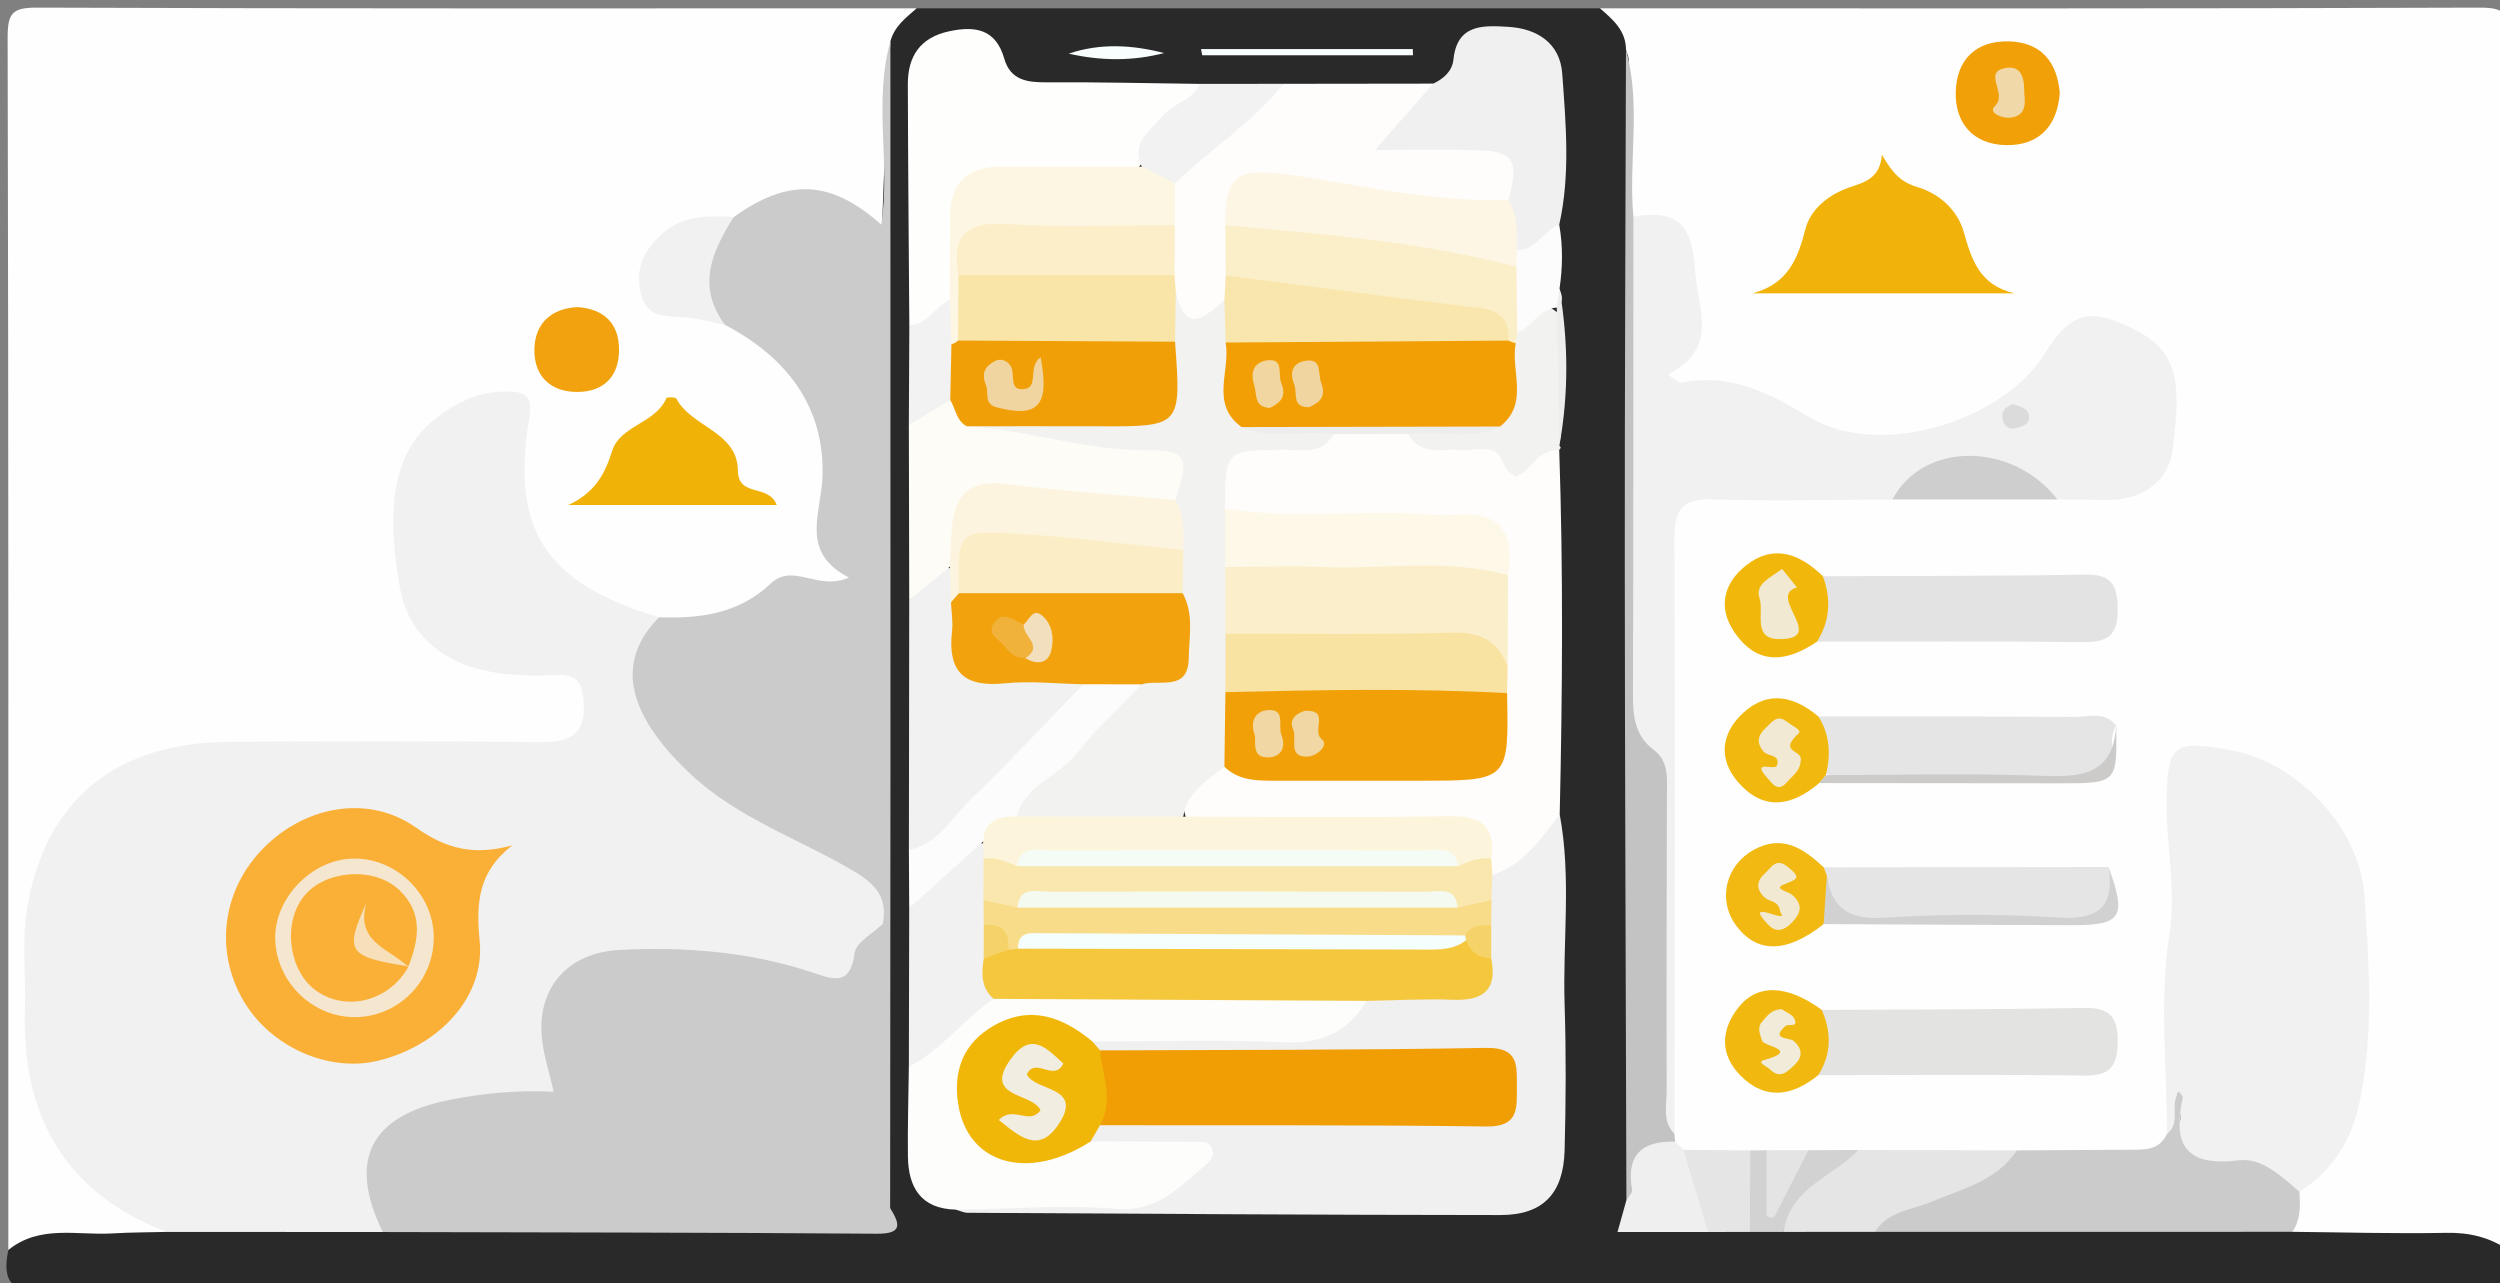 <?xml version="1.0" encoding="utf-8"?>
<!-- Generator: Adobe Illustrator 16.0.2, SVG Export Plug-In . SVG Version: 6.00 Build 0)  -->
<!DOCTYPE svg PUBLIC "-//W3C//DTD SVG 1.1//EN" "http://www.w3.org/Graphics/SVG/1.1/DTD/svg11.dtd">
<svg version="1.1" id="Layer_1" xmlns="http://www.w3.org/2000/svg" xmlns:xlink="http://www.w3.org/1999/xlink" x="0px" y="0px"
	 width="300px" height="154px" viewBox="0 0 300 154" enable-background="new 0 0 300 154" xml:space="preserve">
<rect x="0" y="0" width="300" height="154" fill="#808080" stroke="none"/>
<g>
	<g>
		<path fill-rule="evenodd" clip-rule="evenodd" fill="#FEFEFE" d="M192,1c35.167,0,70.333,0.047,105.5-0.084
			c2.984-0.012,3.591,0.602,3.583,3.584C300.966,53,301,101.5,301,150c-8.481-0.982-17.087,0.349-25.53-1.374
			c-1.836-1.85-0.691-3.784-0.17-5.703c10.696-11.124,7.82-24.728,6.198-37.722c-0.874-7.003-6.328-11.506-13.233-13.531
			c-5.247-1.539-6.731-0.377-6.864,4.965c-0.017,0.664-0.075,1.342,0.04,1.991c2.078,11.805-1.229,23.58-0.188,35.381
			c0.087,0.988-0.22,1.975-0.679,2.891c-1.443,2.294-3.775,2.526-6.131,2.578c-4.15,0.092-8.301,0.117-12.452,0.028
			c-6.144-0.038-12.287,0.122-18.428,0.024c-2.049-0.255-4.109-0.05-6.163-0.078c-1.693-0.158-3.395,0.034-5.09-0.083
			c-0.844,0.006-1.688,0.002-2.534,0c-2.584-0.038-5.202,0.27-7.702-0.723c-0.852-0.457-1.475-1.125-1.891-1.997
			c-0.256-0.601-0.407-1.222-0.474-1.868c-0.134-22.765-0.279-45.528-0.285-68.291c-0.001-6.965,1.14-8.022,8.207-8.071
			c6.312-0.043,12.626-0.209,18.933,0.103c6.401-0.022,12.807-0.211,19.201,0.066c1.653-0.056,3.313,0.089,4.975,0.063
			c5.748-0.088,8.226-1.957,8.834-6.65c0.905-6.979-1.075-10.433-6.641-12.116c-2.668-0.807-4.3-0.095-5.842,2.207
			c-5.461,8.153-13.26,11.633-23.007,11.256c-3.847-0.149-7.098-1.73-10.239-3.56c-2.956-1.721-5.885-2.677-9.394-2.594
			c-4.825,0.113-5.383-1.119-2.934-5.071c1.403-2.265,1.016-11.847-0.578-13.726c-1.466-1.729-4.339-0.681-5.621-2.814
			c-1.657-6.031,0.051-12.254-1.073-18.305C194.062,4.987,191.801,3.43,192,1z"/>
		<path fill-rule="evenodd" clip-rule="evenodd" fill="#FEFEFE" d="M1,150C1,101.5,1.034,53,0.917,4.5
			C0.91,1.518,1.517,0.904,4.5,0.916C39.667,1.047,74.833,1,110,1c0.361,2.219-1.883,3.326-2.221,5.25
			c-0.924,5.626-0.194,11.287-0.442,16.922c-0.229,5.198-0.839,5.563-5.175,2.884c-4.573-2.826-8.915-1.615-13.218,0.627
			c-2.489,0.875-5.344,0.257-7.668,1.857c-1.871,1.288-3.334,2.904-3.095,5.313c0.259,2.612,2.488,2.744,4.459,3.103
			c1.634,0.297,3.245,0.7,4.858,1.117c9.316,4.572,13.588,12.522,11.912,22.616c-0.424,2.554,0.284,4.447,1.746,6.403
			c2.034,2.722,0.629,4.247-2.177,3.862c-3.592-0.493-6.369,0.792-9.303,2.452c-3.416,1.933-7.241,2.161-11.102,1.776
			c-12.477-3.137-17.167-9.268-16.884-22.047c0.103-4.633-1.313-5.545-5.58-3.48c-3.292,1.593-5.553,4.1-6.683,7.658
			c-4.115,12.965,1.797,21.54,15.523,22.28c3.494,0.188,6.38,0.745,6.247,5.183c-0.122,4.058-2.57,5.45-6.209,5.561
			c-1.497,0.045-2.993,0.05-4.49,0.051c-10.479,0.004-20.958-0.042-31.437,0.021c-5.03,0.03-10.119,0.499-14.453,3.177
			c-5.98,3.694-9.518,9.186-9.992,16.378c-0.483,7.323-0.467,14.62,1.136,21.842c1.343,6.055,5.744,9.479,10.546,12.666
			c1.435,0.952,4.12,1.007,3.509,3.889C13.665,150.379,7.242,149.146,1,150z"/>
		<path fill-rule="evenodd" clip-rule="evenodd" fill="#29292A" d="M106.847,4.979C107.302,3.181,108.703,2.132,110,1
			c27.333,0,54.667,0,82,0c1.542,1.342,3.116,2.663,3.118,4.971c0.147,0.473,0.362,0.92,0.349,1.44
			c-0.377,14.93,1.264,29.804,1.028,44.748c-0.475,30.066,0.579,60.142-0.1,90.197c-0.543,3.112,0.57,4.665,3.936,4.341
			c1.625-0.157,3.278-0.025,4.923-0.09c1.625-0.024,3.244-0.031,4.867,0.011c1.45,0.005,2.897-0.003,4.347-0.016
			c3.677-0.128,7.352-0.22,11.032-0.065c14.143-0.261,28.283-0.141,42.422-0.124c2.451,0.003,5.04-0.39,7.166,1.405
			c6.157,0.06,12.316,0.244,18.469,0.123c2.771-0.055,5.193,0.535,7.444,2.059c0.883,4.202-0.737,5.122-4.984,5.115
			c-96.677-0.149-193.355-0.149-290.032,0C1.737,155.122,0.118,154.202,1,150c3.775-3.063,8.259-1.734,12.481-1.99
			c2.157-0.131,4.323-0.125,6.484-0.181c1.771-1.581,3.978-1.378,6.085-1.389c6.567-0.033,13.136-0.132,19.699,0.078
			c17.823-0.163,35.649,0.014,53.475-0.119c2.291-0.017,5.234,1,6.276-2.467c0.228-35.42-0.675-70.83,0.064-106.224
			C105.792,26.819,106.241,15.883,106.847,4.979z"/>
		<path fill-rule="evenodd" clip-rule="evenodd" fill="#F1F1F1" d="M227.095,59.934c-7.146,0.021-14.299,0.244-21.435-0.017
			c-3.821-0.139-4.756,1.228-4.737,4.869c0.124,23.764,0.036,47.529,0.018,71.295c-3.102-1.215-2.439-4.024-2.472-6.34
			c-0.144-10.318-0.061-20.639-0.057-30.958c0.001-3.021-0.159-5.96-1.765-8.678c-0.846-1.432-1.154-3.068-1.151-4.791
			c0.033-19.141,0.014-38.282,0.02-57.424c0-0.683,0.111-1.317,0.49-1.893c5.083-0.845,7.013,0.669,7.402,6.42
			c0.326,4.823,2.963,9.35-3.3,12.536c0.951,0.579,1.364,1.046,1.666,0.983c5.751-1.2,10.508,1.19,15.187,4.036
			c8.785,5.344,23.572,0.324,28.366-7.466c3.294-5.353,5.724-5.708,11.48-2.597c5,2.701,4.726,7.278,3.941,13.857
			c-0.51,4.28-3.917,6.354-8.364,6.233c-1.832-0.05-3.665-0.046-5.498-0.066C240.29,55.184,233.692,54.616,227.095,59.934z"/>
		<path fill-rule="evenodd" clip-rule="evenodd" fill="#F1F1F1" d="M260.045,136.064c-0.014-7.973-0.961-16.094,0.276-23.867
			c0.871-5.466-0.37-10.458-0.329-15.662c0.057-7.212,0.677-7.771,7.657-6.528c7.685,1.367,15.468,8.96,16.072,17.421
			c0.585,8.2,1.156,16.54-0.563,24.778c-0.969,4.646-3.215,8.272-7.229,10.798c-4.343-0.699-8.262-3.05-12.851-2.987
			c-2.149,0.028-3.151-1.44-1.991-3.806c0.86-1.753,0.453-3.716,0.306-5.191C260.715,132.392,263.13,134.863,260.045,136.064z"/>
		<path fill-rule="evenodd" clip-rule="evenodd" fill="#CBCBCB" d="M260.045,136.064c1.736-1.296,0.249-3.53,1.427-5.063
			c0.192,0.285,0.501,0.54,0.462,0.717c-1.27,5.656,0.355,8.313,6.719,7.519c2.754-0.344,5.138,1.92,7.277,3.768
			c0.119,1.675,0.159,3.336-0.844,4.814c-16.696,0.001-33.392,0.003-50.087,0.005c-0.104-2.682,2.09-3.23,3.882-3.827
			c4.601-1.529,8.869-3.741,13.148-5.951c4.447-0.027,8.895-0.062,13.342-0.079C257.191,137.959,259.074,138.144,260.045,136.064z"
			/>
		<path fill-rule="evenodd" clip-rule="evenodd" fill="#C3C3C3" d="M196.005,25.998c-0.007,19.109,0.013,38.219-0.051,57.328
			c-0.008,2.608,0.221,4.957,2.489,6.658c1.886,1.415,1.586,3.505,1.584,5.486c-0.017,11.798-0.063,23.597-0.025,35.395
			c0.006,1.759-0.563,3.695,0.939,5.215c0.003,0.309,0.034,0.614,0.092,0.917c-2.853,1.591-3.543,4.987-5.864,7.022
			c-0.069-25.415-0.18-50.831-0.195-76.247c-0.012-20.601,0.091-41.201,0.143-61.802C196.963,12.578,195.399,19.336,196.005,25.998z
			"/>
		<path fill-rule="evenodd" clip-rule="evenodd" fill="#F1B309" d="M225.827,18.57c1.278,2.19,2.272,3.294,4.274,3.882
			c2.589,0.761,4.798,2.741,5.537,5.345c0.966,3.409,1.912,6.411,6.095,7.405c-10.478,0-20.956,0-31.434,0
			c4.145-1.105,5.41-3.996,6.332-7.661c0.604-2.403,2.749-4.152,5.192-5.014C223.684,21.871,225.598,21.48,225.827,18.57z"/>
		<path fill-rule="evenodd" clip-rule="evenodd" fill="#E3E3E3" d="M218.747,69.144c10.485-0.046,20.973,0.003,31.456-0.195
			c3.192-0.061,3.883,1.252,3.92,4.138c0.04,3.114-1.154,4.005-4.122,3.969c-10.652-0.129-21.307-0.056-31.96-0.059
			C217.619,74.319,218.266,71.739,218.747,69.144z"/>
		<path fill-rule="evenodd" clip-rule="evenodd" fill="#E3E3E2" d="M218.616,121.191c10.481-0.063,20.964-0.044,31.442-0.238
			c3.038-0.057,4.085,0.971,4.064,4.018c-0.02,2.943-0.851,4.141-3.982,4.098c-10.648-0.147-21.3-0.052-31.95-0.048
			C217.554,126.368,218.174,123.785,218.616,121.191z"/>
		<path fill-rule="evenodd" clip-rule="evenodd" fill="#E5E5E5" d="M218.205,85.976c10.227,0.008,20.454-0.02,30.68,0.06
			c1.709,0.014,3.68-0.749,5.059,1.048c-0.608,0.893-0.555,1.929-0.434,2.89c0.376,2.973-1.072,3.594-3.753,3.561
			c-9.786-0.119-19.573-0.057-29.353-0.042C216.545,91.905,218.077,88.734,218.205,85.976z"/>
		<path fill-rule="evenodd" clip-rule="evenodd" fill="#E5E5E5" d="M218.843,104.08c11.395-0.014,22.791-0.027,34.186-0.041
			c0.96,6.438,0.96,6.441-5.226,6.444c-7.968,0.005-15.939-0.147-23.9,0.07c-3.515,0.096-5.403-0.959-5.387-4.621
			C218.424,105.279,218.534,104.662,218.843,104.08z"/>
		<path fill-rule="evenodd" clip-rule="evenodd" fill="#E5E5E5" d="M242.029,138.045c-2.454,3.679-6.538,4.613-10.273,6.177
			c-2.354,0.985-5.2,1.104-6.757,3.602c-3.649,0.002-7.299,0.004-10.949,0.005c-0.968-4.032,1.794-5.918,4.5-7.852
			c1.355-0.969,3.181-0.856,4.459-1.983C229.349,138.011,235.689,138.027,242.029,138.045z"/>
		<path fill-rule="evenodd" clip-rule="evenodd" fill="#F1A008" d="M247.174,11.16c-0.322,4.234-2.731,6.325-6.468,6.254
			c-3.848-0.072-6.134-2.564-6.016-6.431s2.464-6.127,6.405-6.016C245.073,5.08,246.877,7.595,247.174,11.16z"/>
		<path fill-rule="evenodd" clip-rule="evenodd" fill="#F1B90F" d="M218.616,121.191c1.171,2.682,1.173,5.299-0.425,7.829
			c-3.101,2.506-6.342,3.075-9.333,0.048c-2.436-2.465-2.407-5.386-0.294-8.113C210.849,118.002,214.437,118.138,218.616,121.191z"
			/>
		<path fill-rule="evenodd" clip-rule="evenodd" fill="#F1B911" d="M218.843,104.08c0.126,0.334,0.252,0.669,0.379,1.003
			c0.232,1.961,0.831,3.945-0.387,5.809c-4.471,3.555-8.125,3.559-10.613,0.01c-2.109-3.008-1.109-7.084,2.223-8.922
			C213.877,100.088,216.434,101.817,218.843,104.08z"/>
		<path fill-rule="evenodd" clip-rule="evenodd" fill="#F1B90E" d="M218.205,85.976c1.4,2.205,1.497,4.578,0.905,7.039
			c-0.242,0.343-0.51,0.663-0.81,0.956c-3.224,2.746-6.593,3.412-9.647-0.017c-2.513-2.82-2.148-5.976,0.572-8.447
			C212.202,82.803,215.326,83.555,218.205,85.976z"/>
		<path fill-rule="evenodd" clip-rule="evenodd" fill="#F1B80B" d="M218.747,69.144c1.008,2.729,0.867,5.355-0.706,7.853
			c-3.636,2.474-7.154,2.911-9.917-1.136c-1.992-2.918-1.31-5.853,1.35-7.968C212.836,65.221,215.96,66.443,218.747,69.144z"/>
		<path fill-rule="evenodd" clip-rule="evenodd" fill="#EFEFEF" d="M195.169,144.02c0.241-0.418,0.745-0.883,0.681-1.247
			c-0.739-4.178,1.177-5.896,5.183-5.775c0.324,0.325,0.647,0.65,0.97,0.976c2.559,2.815,3.744,6.045,2.969,9.864
			c-3.55,0-7.1,0-10.869,0C194.492,146.443,194.831,145.231,195.169,144.02z"/>
		<path fill-rule="evenodd" clip-rule="evenodd" fill="#CECECE" d="M227.095,59.934c3.663-6.98,14.37-6.979,19.793,0.002
			C240.29,59.935,233.692,59.935,227.095,59.934z"/>
		<path fill-rule="evenodd" clip-rule="evenodd" fill="#E5E5E5" d="M204.972,147.837c-0.99-3.288-1.979-6.576-2.969-9.864
			c2.679,0.026,5.358,0.053,8.037,0.08c1.886,3.272,1.991,6.533-0.061,9.781C208.309,147.835,206.64,147.836,204.972,147.837z"/>
		<path fill-rule="evenodd" clip-rule="evenodd" fill="#D2D2D2" d="M209.978,147.834c0.02-3.261,0.04-6.521,0.061-9.782
			c0.647-0.007,1.293-0.015,1.939-0.021c1.932,2.408,1.303,4.832,0.041,8.159c1.544-3.404,1.923-6.709,4.994-8.164
			c1.999-0.011,3.997-0.021,5.996-0.032c-3.029,3.239-8.234,4.497-8.958,9.835C212.692,147.83,211.335,147.832,209.978,147.834z"/>
		<path fill-rule="evenodd" clip-rule="evenodd" fill="#D1D1D1" d="M218.835,110.892c0.128-1.937,0.257-3.873,0.386-5.809
			c0.608,4.083,2.815,5.308,6.992,5.04c6.931-0.445,13.93-0.441,20.863-0.013c4.878,0.302,6.667-1.396,5.952-6.072
			c2.189,6.039,1.594,7-4.468,6.986C238.652,111.002,228.744,110.938,218.835,110.892z"/>
		<path fill-rule="evenodd" clip-rule="evenodd" fill="#CCCBCA" d="M218.3,93.971c0.27-0.318,0.54-0.638,0.81-0.956
			c8.602-0.005,17.213-0.248,25.802,0.08c4.785,0.183,8.652-0.029,9.032-6.013c0.11,6.915,0.11,6.92-6.84,6.916
			C237.503,93.993,227.901,93.98,218.3,93.971z"/>
		<path fill-rule="evenodd" clip-rule="evenodd" fill="#E4E4E4" d="M217.012,138.025c-1.384,2.706-2.769,5.412-4.153,8.117
			c-0.293-0.052-0.587-0.104-0.881-0.155c0-2.652,0-5.306,0-7.958C213.656,138.028,215.334,138.027,217.012,138.025z"/>
		<path fill-rule="evenodd" clip-rule="evenodd" fill="#F1F1F1" d="M45.942,147.842c-8.659-0.004-17.317-0.008-25.977-0.013
			c-12.285-4.724-17.364-14-16.974-26.774c0.122-3.99-0.388-8.065,0.246-11.963c2.121-13.039,10.641-19.985,24.218-20.071
			c12.483-0.079,24.968-0.093,37.451,0.031c3.486,0.034,5.363-0.896,5.147-4.772c-0.127-2.272-0.807-3.425-3.211-3.291
			c-1.659,0.093-3.333,0.092-4.991-0.009c-7.806-0.472-12.747-4.221-13.855-10.447c-2.234-12.549,0.097-18.99,8.074-22.598
			c1.572-0.711,3.14-0.949,4.83-0.948c2.362,0.001,3.032,0.643,2.59,3.303c-2.225,13.393,2.07,19.762,15.597,23.783
			c-2.21,11.069-0.707,14.503,9.208,21.265c4.412,3.009,9.369,5.003,14.011,7.587c3.602,2.006,5.088,4.516,3.824,8.497
			c-4.476,7.55-4.5,7.643-12.863,5.533c-6.039-1.522-12.143-1.897-18.303-1.52c-6.324,0.388-9.19,4.091-8.259,10.364
			c0.911,6.134,0.913,6.178-5.079,6.548c-2.838,0.175-5.619,0.651-8.35,1.365c-6.6,1.727-8.41,4.544-7.338,11.208
			C46.097,145.9,46.415,146.867,45.942,147.842z"/>
		<path fill-rule="evenodd" clip-rule="evenodd" fill="#CBCBCB" d="M105.935,110.866c0.569-3.026-0.699-4.679-3.404-6.281
			c-6.555-3.885-13.979-6.369-19.649-11.681c-7.756-7.265-9.049-13.561-3.794-18.833c4.917,0.184,9.584-0.428,13.373-4.03
			c2.728-2.594,5.729,0.947,9.403-0.743c-5.932-3.06-3.307-7.632-3.164-12.197c0.261-8.324-4.356-14.28-11.688-18.107
			c-4.535-4.111-4.172-8.624,1.042-12.957c6.583-4.702,11.649-4.458,17.694,0.919c1.133-7.329-0.951-14.764,1.1-21.976
			c0.003,28.727,0.011,57.454,0.007,86.181c-0.003,17.933-0.025,35.865-0.038,53.799c-1.991-0.329-2.139-2.017-2.197-3.429
			c-0.37-8.973-0.358-17.95-0.014-26.924C104.655,113.271,105.375,112.073,105.935,110.866z"/>
		<path fill-rule="evenodd" clip-rule="evenodd" fill="#F1B207" d="M93.211,60.603c-8.586,0-16.8,0-25.014,0
			c3.038-1.399,4.344-3.535,5.249-6.466c0.954-3.09,5.214-3.303,6.527-6.368c0.058-0.136,1.085-0.128,1.188,0.065
			c1.836,3.448,7.325,3.958,7.385,8.607C88.591,59.767,92.195,57.982,93.211,60.603z"/>
		<path fill-rule="evenodd" clip-rule="evenodd" fill="#F1F1F1" d="M88.053,26.036c-2.604,4.138-4.52,8.331-1.043,12.958
			c-1.617-0.319-3.222-0.799-4.854-0.919c-2.343-0.173-4.677,0.13-5.323-3.134c-0.6-3.031,0.626-5.096,2.725-6.967
			C82.045,25.758,85.044,25.903,88.053,26.036z"/>
		<path fill-rule="evenodd" clip-rule="evenodd" fill="#F1A20E" d="M69.326,36.852c3.171,0.236,4.944,1.952,4.96,5.086
			c0.016,3.133-1.75,5.046-4.895,5.096c-3.379,0.053-5.384-1.976-5.26-5.269C64.243,38.774,66.182,36.998,69.326,36.852z"/>
		<path fill-rule="evenodd" clip-rule="evenodd" fill="#CBCBCB" d="M105.935,110.866c0.021,9.614,0.013,19.229,0.092,28.843
			c0.015,1.762-0.594,3.673,0.789,5.25c1.171,1.919,1.56,3.112-1.612,3.088c-19.753-0.151-39.507-0.153-59.261-0.205
			c-4.247-8.589-1.526-13.953,7.921-15.839c4.053-0.809,8.133-1.219,12.582-0.987c-0.549-2.389-1.164-4.27-1.391-6.195
			c-0.731-6.218,3.037-10.514,9.306-10.83c7.835-0.395,15.552,0.204,23.049,2.683c2.417,0.799,4.637,1.793,5.147-2.313
			C102.715,113.074,104.755,112.023,105.935,110.866z"/>
		<path fill-rule="evenodd" clip-rule="evenodd" fill="#F0F0F0" d="M187.165,97.726c1.422,7.582,0.347,15.231,0.589,22.846
			c0.185,5.822,0.155,11.658-0.002,17.481c-0.141,5.197-2.608,7.756-7.706,7.753c-21.308-0.009-42.617-0.156-63.925-0.272
			c-0.475-0.003-0.949-0.247-1.424-0.378c1.465-1.818,3.567-1.476,5.495-1.519c4.622-0.104,9.247-0.043,13.871-0.04
			c3.527,0.002,6.351-1.202,8.348-4.493c-3.773-1.794-8.133,0.62-11.53-2.068c-0.239-1.377,0.48-2.213,1.587-2.835
			c2.226-0.913,4.575-0.734,6.892-0.741c11.302-0.029,22.604-0.005,33.906-0.018c1.659-0.002,3.324,0.062,4.957-0.365
			c1.349-0.353,1.878-1.305,1.875-2.58c-0.002-1.274-0.536-2.224-1.886-2.574c-1.634-0.424-3.298-0.361-4.957-0.363
			c-11.302-0.012-22.604,0.01-33.907-0.016c-2.318-0.006-4.662,0.188-6.929-0.551c-0.863-0.399-1.614-0.889-1.551-2.003
			c1.604-1.558,3.67-1.397,5.648-1.429c4.999-0.076,10.009-0.219,14.996,0.028c4.58,0.227,8.57-0.755,11.874-4.021
			c2.941-1.391,6.1-0.822,9.179-0.959c2.425-0.108,4.664-0.383,5-3.46c0.09-1.288,0.032-2.577,0.096-3.863
			c0.005-1.034-0.017-2.069,0.059-3.103c0.042-1.029,0.221-2.029,0.676-2.963C181.29,102.691,183.527,99.389,187.165,97.726z"/>
		<path fill-rule="evenodd" clip-rule="evenodd" fill="#FEFDFC" d="M187.165,97.726c-2.265,2.896-4.288,6.063-8.081,7.258
			c-0.768-0.533-1.142-1.314-1.392-2.175c-0.738-3.277-3.373-3.265-5.885-3.292c-7.639-0.082-15.279-0.003-22.918-0.044
			c-2.147-0.012-4.333,0.179-6.376-0.769c-1.377-3.828-0.396-5.337,4.701-7.249c8.967,1.996,18.06,1.051,27.097,0.926
			c4.65-0.064,5.134-1.308,5.285-9.109c0.006-1.11-0.114-2.22-0.041-3.329c0.19-3.229-0.083-6.465,0.069-9.688
			c0.235-6.691-0.086-7.297-6.644-7.457c-6.638-0.163-13.29-0.068-19.935,0.009c-2.669,0.03-5.409,0.094-6.951-2.787
			c-0.353-5.78,0.776-7.146,6.278-7.351c2.612-0.098,5.247,0.09,7.563-1.469c2.855-0.775,5.724-0.734,8.601-0.135
			c2.485,1.628,5.302,1.612,8.124,1.673c2.99,0.064,5.161,1.184,5.3,4.41c0.787-2.376,1.928-4.368,5.148-3.158
			C187.598,68.567,187.493,83.146,187.165,97.726z"/>
		<path fill-rule="evenodd" clip-rule="evenodd" fill="#FDFDFC" d="M163.991,120.104c-2.267,3.788-5.48,5.175-9.978,4.971
			c-7.627-0.348-15.281-0.096-22.924-0.097c-1.868,0.849-3.006-0.895-4.527-1.286c-3.516-0.906-6.712-0.312-8.903,2.622
			c-2.043,2.733-2.137,5.952-0.051,8.749c2.244,3.008,5.253,4.431,9.107,3.049c1.356-0.486,2.543-1.635,4.171-1.149
			c4.131,0.019,8.262,0.022,12.393,0.07c0.782,0.009,1.74-0.184,2.151,0.783c0.403,0.948-0.304,1.596-0.897,2.093
			c-3.066,2.572-5.645,5.541-10.528,5.153c-6.393-0.508-12.868,0.014-19.308,0.093c-4.168-0.099-5.7-2.639-5.746-6.384
			c-0.045-3.591,0.068-7.184,0.112-10.776c3.145-4.025,6.4-7.911,11.642-9.348c12.758-0.479,25.512-0.181,38.265-0.171
			C160.774,118.479,162.655,118.526,163.991,120.104z"/>
		<path fill-rule="evenodd" clip-rule="evenodd" fill="#FEFEFD" d="M109.119,38.991c-0.064-9.622-0.154-19.245-0.178-28.867
			c-0.009-3.367,1.471-5.629,4.982-6.375c3.136-0.666,5.575-0.248,6.587,3.282c0.741,2.583,2.717,2.863,5.07,2.848
			c6.134-0.04,12.269,0.113,18.404,0.188c0.269,0.672,0.188,1.423-0.354,1.774c-3.495,2.26-5.071,6.12-7.709,9.099
			c-4.432,0.95-8.918,0.323-13.376,0.5c-5.787,0.229-6.984,1.383-7.17,7.056c-0.076,2.31,0.209,4.644-0.452,6.921
			C113.605,37.606,112.508,40.168,109.119,38.991z"/>
		<path fill-rule="evenodd" clip-rule="evenodd" fill="#FEFDFC" d="M153.998,10.057c5.998-0.008,11.997-0.016,17.995-0.023
			c0.582,2.833-2.234,3.806-3.473,6.452c3.185,0.422,6.227,0.059,9.205,0.29c2.113,0.164,3.927,0.82,4.697,3
			c0.76,2.152,0.207,3.896-1.883,5.032c-7.873,1.568-15.388-1.473-23.115-1.803c-1.313-0.057-2.618-0.366-3.938-0.487
			c-3.184-0.292-5.179,0.765-5.072,4.316c-0.006,1.938,0.056,3.873-0.074,5.807c-0.041,1.128-0.183,2.235-0.628,3.285
			c-1.109,1.853-2.41,3.738-4.822,3.418c-2.19-0.291-2.047-2.618-2.727-4.184c-0.228-0.784-0.359-1.586-0.42-2.398
			c-0.121-1.849-0.1-3.701-0.082-5.553c0.01-1.546,0.021-3.093,0.466-4.594C143.578,17.141,148.657,13.454,153.998,10.057z"/>
		<path fill-rule="evenodd" clip-rule="evenodd" fill="#F0F0F0" d="M181.004,24.007c1.344-4.741,0.642-5.894-3.842-5.99
			C173.413,17.936,169.661,18,165.009,18c2.737-3.122,4.861-5.544,6.984-7.967c1.253-0.596,2.276-1.488,2.422-2.899
			c0.445-4.302,3.644-4.084,6.573-3.913c3.46,0.201,6.213,1.952,6.478,5.595c0.439,6.04,0.987,12.132-0.359,18.156
			c-1.454,1.636-2.1,4.688-5.405,3.084C180.597,28.141,180.163,26.147,181.004,24.007z"/>
		<path fill-rule="evenodd" clip-rule="evenodd" fill="#F1F1F1" d="M109.068,102.005c0.013-10.009,0.025-20.019,0.039-30.027
			c1.404-1.836,1.814-5.21,5.487-3.547c0.659,1.195,0.69,2.514,0.77,3.824c0.087,8.024,0.318,8.249,8.497,8.392
			c1.814,0.031,3.655-0.149,5.396,0.582c1.978,1.326,0.751,2.697-0.186,3.705c-5.29,5.694-10.788,11.188-16.475,16.485
			C111.646,102.304,110.455,103.104,109.068,102.005z"/>
		<path fill-rule="evenodd" clip-rule="evenodd" fill="#FEFCF7" d="M113.993,67.991c-1.629,1.329-3.257,2.657-4.886,3.986
			c-0.015-6.994-0.03-13.988-0.045-20.982c1.214-1.89,2.615-3.481,5.17-3.235c1.313,0.729,2.212,2.036,3.661,2.579
			c6.977-0.5,13.535,2.297,20.47,2.402c4.944,0.074,5.968,3.079,3.192,7.819c-5.714,1.937-11.366-0.333-17.058-0.398
			c-7.34-0.085-7.333-0.49-9.622,6.668C114.721,67.312,114.35,67.651,113.993,67.991z"/>
		<path fill-rule="evenodd" clip-rule="evenodd" fill="#F1F1F1" d="M119.241,119.863c-3.626,2.419-6.211,6.139-10.178,8.132
			c0.014-6.339,0.027-12.679,0.041-19.018c2.455-3.368,4.023-7.793,9.302-7.798c0.45,0.637,0.673,1.354,0.777,2.118
			c0.156,1.528,0.129,3.063,0.137,4.596c0.022,1.017,0.03,2.033,0.001,3.05c0.009,1.253-0.011,2.508-0.013,3.761
			C119.198,116.422,119.78,118.151,119.241,119.863z"/>
		<path fill-rule="evenodd" clip-rule="evenodd" fill="#FCFCFC" d="M117.969,100.986c-2.955,2.664-5.91,5.327-8.866,7.991
			c-0.012-2.324-0.024-4.648-0.036-6.973c3.542-0.753,5.163-3.916,7.473-6.139c4.622-4.446,8.99-9.155,13.462-13.755
			c1.801-1.857,3.94-1.499,6.107-0.943c2.593,2.1,0.209,3.478-0.902,4.721c-3.926,4.396-8.335,8.313-12.702,12.261
			C120.993,99.086,119.524,100.106,117.969,100.986z"/>
		<path fill-rule="evenodd" clip-rule="evenodd" fill="#F2F2F1" d="M187.107,53.989c-1.242-0.015-2.219,0.546-3.018,1.439
			c-1.492,1.67-2.581,2.805-3.944-0.385c-0.774-1.812-3.273-0.895-5.024-1.041c-2.201-0.185-4.737,0.721-6.155-1.941
			c2.836-2.741,6.756-0.383,9.795-2.105c3.15-2.374,1.355-5.979,2.214-8.924c0.123-0.546,0.328-1.05,0.601-1.536
			c3.357-3.534,3.357-3.534,5.898-1.532c-0.176,5.168,0.434,10.35-0.349,15.501l0.175,0.269L187.107,53.989z"/>
		<path fill-rule="evenodd" clip-rule="evenodd" fill="#F2F2F2" d="M153.998,10.057c-3.693,4.678-8.768,7.85-13,11.939
			c-2.001,0.675-3.201-0.252-3.989-1.999c-1.321-2.971,1.028-4.331,2.574-6.139c1.291-1.509,3.54-1.838,4.402-3.791
			C147.323,10.064,150.66,10.061,153.998,10.057z"/>
		<path fill-rule="evenodd" clip-rule="evenodd" fill="#F2F2F2" d="M114.032,47.996c-1.657,0.999-3.314,1.999-4.971,2.999
			c0.019-4.001,0.039-8.003,0.058-12.004c2.263,0.032,3.067-2.273,4.842-3.022c1.573,1.391,1.296,3.299,1.434,5.093
			C115.387,43.46,115.87,45.957,114.032,47.996z"/>
		<path fill-rule="evenodd" clip-rule="evenodd" fill="#FCFCFC" d="M186.812,36.907c-2.146,0.151-2.979,2.328-4.743,3.07
			c-2.113-2.264-1.406-5.003-1.3-7.646c0.162-0.909,0.491-1.73,1.249-2.319c2.342,0.066,3.173-2.395,5.09-3.041
			c0.449,2.555,0.415,5.112,0.034,7.671C187.423,35.454,187.739,36.271,186.812,36.907z"/>
		<path fill-rule="evenodd" clip-rule="evenodd" fill="#F7FEFD" d="M144.128,5.891c8.468,0,16.937,0,25.405,0
			c0.008,0.248,0.016,0.497,0.024,0.745c-8.43,0-16.86,0-25.291,0C144.221,6.388,144.175,6.139,144.128,5.891z"/>
		<path fill-rule="evenodd" clip-rule="evenodd" fill="#EDEDED" d="M186.812,36.907c0.109-0.754,0.219-1.509,0.329-2.264
			c1.057,6.272,1.122,12.546-0.016,18.82C187.02,47.945,186.916,42.427,186.812,36.907z"/>
		<path fill-rule="evenodd" clip-rule="evenodd" fill="#F7FEFD" d="M128.247,6.436c3.799-1.279,7.617-1.059,11.444-0.069
			C135.888,7.356,132.072,7.312,128.247,6.436z"/>
		<path fill-rule="evenodd" clip-rule="evenodd" fill="#DBDBDB" d="M241.552,48.498c0.948,0.315,1.855,0.503,1.935,1.439
			c0.087,1.029-0.882,1.258-1.616,1.442c-0.999,0.252-1.49-0.452-1.582-1.31C240.185,49.095,240.918,48.745,241.552,48.498z"/>
		<path fill-rule="evenodd" clip-rule="evenodd" fill="#F1D8A8" d="M242.908,11.195c0.188,1.436,0.106,2.778-1.739,2.929
			c-0.985,0.08-2.63-0.619-1.787-1.392c1.61-1.475-1.548-4.085,1.283-4.571C242.721,7.809,242.934,9.597,242.908,11.195z"/>
		<path fill-rule="evenodd" clip-rule="evenodd" fill="#F1EBDA" d="M213.827,121.119c0.486,0.348,1.251,0.613,1.491,1.126
			c0.528,1.126-0.677,0.564-1.032,0.864c-1.941,1.641,0.501,1.425,0.905,1.766c1.201,1.017,1.09,2.027,0.157,2.909
			c-0.751,0.71-1.708,1.79-2.909,0.569c-0.333-0.339-1.7-0.877-0.758-1.139c4.383-1.219-0.012-1.665-0.215-2.296
			c-0.263-0.815-0.634-1.55-0.046-2.264C212.014,121.932,212.614,121.102,213.827,121.119z"/>
		<path fill-rule="evenodd" clip-rule="evenodd" fill="#F1E9D2" d="M213.633,109.444c-0.167-1.39-1.259-1.204-1.822-1.699
			c-1.073-0.943-1.094-1.979-0.039-2.917c0.758-0.673,1.323-1.984,2.764-0.799c1.724,1.417,1.136,1.436-0.592,2.162
			c-1.124,0.473,0.694,0.804,1.113,1.183c1.305,1.182,1.109,2.147-0.011,3.312c-0.944,0.98-1.895,1.295-2.868,0.27
			C208.92,107.521,214.958,111.162,213.633,109.444z"/>
		<path fill-rule="evenodd" clip-rule="evenodd" fill="#F2E9D4" d="M215.866,87.979c-2.494,2.28,0.241,1.997,0.231,3.082
			c-0.013,1.459-0.948,1.96-1.664,2.801c-1.112,1.306-1.813,0.081-2.334-0.487c-2.094-2.285,0.91-0.878,1.119-1.484
			c0.479-1.393-1.034-1.088-1.538-1.654c-1.055-1.184-0.662-2.101,0.285-2.961c0.667-0.605,1.257-1.595,2.452-0.678
			C215.2,87.198,216.197,87.578,215.866,87.979z"/>
		<path fill-rule="evenodd" clip-rule="evenodd" fill="#F1E9D1" d="M213.857,68.274c0.586,0.731,1.182,1.476,1.778,2.22
			c-3.725,1.028,3.852,6.322-2.251,6.194c-3.109-0.065-1.676-3.222-2.244-4.922C210.588,70.111,212.351,69.376,213.857,68.274z"/>
		<path fill-rule="evenodd" clip-rule="evenodd" fill="#FAB036" d="M61.479,101.438c-4.004,3.103-4.389,6.731-3.921,11.45
			c0.674,6.793-4.919,12.632-12.183,14.398c-5.965,1.45-12.959-1.679-16.185-7.24c-3.494-6.023-2.499-13.343,2.493-18.342
			c5.011-5.019,12.555-6.406,18.234-2.396C53.569,101.888,56.896,102.704,61.479,101.438z"/>
		<path fill-rule="evenodd" clip-rule="evenodd" fill="#F19E05" d="M132.003,126.045c15.438-0.072,30.878-0.021,46.313-0.299
			c3.947-0.07,3.702,2.07,3.708,4.689c0.006,2.631,0.215,4.798-3.7,4.744c-15.439-0.209-30.883-0.127-46.325-0.153
			C131.154,132.032,130.564,129.038,132.003,126.045z"/>
		<path fill-rule="evenodd" clip-rule="evenodd" fill="#F4C73D" d="M119.241,119.863c-1.552-1.331-1.454-3.069-1.196-4.848
			c0.976-1.095,2.104-1.938,3.602-2.179c0.586-0.112,1.175-0.169,1.771-0.19c17.06-0.208,34.119,0.206,51.173-0.233
			c2.066-0.163,3.198,1.246,4.358,2.604c0.755,3.76-0.936,5.098-4.576,4.957c-3.454-0.134-6.92,0.072-10.382,0.13
			C149.075,120.024,134.158,119.943,119.241,119.863z"/>
		<path fill-rule="evenodd" clip-rule="evenodd" fill="#F1B708" d="M132.003,126.045c0.294,2.993,1.655,5.988-0.004,8.981
			c-0.371,0.646-0.741,1.291-1.112,1.937c-7.504,4.846-14.819,2.764-15.912-4.537c-0.601-4.017,0.657-7.266,4.24-9.326
			c4.408-2.534,8.287-1.097,11.875,1.879C131.394,125.334,131.699,125.689,132.003,126.045z"/>
		<path fill-rule="evenodd" clip-rule="evenodd" fill="#FAE7AE" d="M118.015,108.009c0.004-1.657,0.009-3.313,0.013-4.971
			c1.622-1.448,3.456-0.682,5.236-0.508c16.825,0.114,33.647,0.1,50.467-0.005c1.777-0.195,3.613-0.943,5.227,0.519
			c0.041,0.646,0.082,1.293,0.124,1.939c-0.033,1.009-0.066,2.019-0.1,3.028c-1.409,1.232-2.952,1.893-4.832,1.141
			c-0.301-0.133-0.601-0.359-0.911-0.371c-16.501-0.629-33.002-0.628-49.503-0.001c-0.311,0.012-0.61,0.237-0.906,0.39
			C120.958,109.899,119.417,109.242,118.015,108.009z"/>
		<path fill-rule="evenodd" clip-rule="evenodd" fill="#F8DC89" d="M174.907,108.924c1.359-0.304,2.718-0.608,4.076-0.912
			c-0.013,1.003-0.025,2.007-0.038,3.011c-1.092,1.225-2.608,1.402-4.094,1.662c-15.456,0.702-30.919,0.104-46.376,0.333
			c-2.118,0.032-4.348-0.521-6.308,0.822c-0.385,0.047-0.771,0.095-1.156,0.143c-1.135-0.838-1.922-2.025-2.958-2.962
			c-0.012-1.004-0.025-2.008-0.037-3.012c1.363,0.303,2.725,0.604,4.087,0.906c1.273-1.028,2.8-0.897,4.281-0.899
			c14.749-0.021,29.497-0.021,44.245,0C172.11,108.018,173.636,107.892,174.907,108.924z"/>
		<path fill-rule="evenodd" clip-rule="evenodd" fill="#F5D368" d="M175.823,112.249c0.694-1.291,1.914-1.244,3.122-1.227
			c0.001,1.332,0.002,2.663,0.003,3.995c-1.487-0.074-2.516-0.771-3.001-2.208C175.906,112.623,175.865,112.437,175.823,112.249z"/>
		<path fill-rule="evenodd" clip-rule="evenodd" fill="#F2F2F1" d="M121.999,97.995c1.003-3.865,5.088-4.803,7.261-7.629
			c2.285-2.974,5.132-5.516,7.733-8.247c5.315-3.389,5.339-3.457,3.901-11.197c-0.231-1.551-0.271-3.108-0.242-4.67
			c0.169-2.08-0.588-4.216,0.355-6.251c1.851-5.155,1.408-6.005-3.518-5.979c-7.305,0.039-14.251-2.479-21.489-2.869
			c1.462-1.838,3.576-1.514,5.512-1.546c3.148-0.051,6.296-0.127,9.445-0.121c8.354,0.015,8.354-0.004,8.602-8.447
			c0.033-2.14-0.292-4.369,1.534-6.049c1.11,5.23,3.471,3.119,5.834,0.995c1.443,1.239,1.365,2.946,1.427,4.608
			c0.532,3.119-1.337,6.708,1.831,9.308c3.038,1.867,7.039-0.639,9.857,2.174c-1.462,2.659-4.02,1.871-6.25,1.9
			c-6.761,0.091-6.761,0.052-6.79,7.024c1.735,2.053,1.438,4.52,1.422,6.931c0.079,2.678,0.087,5.355,0.001,8.035
			c0.101,2.398,0.072,4.798,0.008,7.198c-0.143,3.009,0.826,6.209-1.508,8.843c-2.052,1.661-4.481,3.012-4.931,5.992
			C135.331,100.493,128.665,100.498,121.999,97.995z"/>
		<path fill-rule="evenodd" clip-rule="evenodd" fill="#F1A008" d="M146.928,92.007c0.04-2.982,0.081-5.965,0.121-8.946
			c1.418-1.371,3.219-1.594,5.055-1.615c7.919-0.092,15.838-0.103,23.757,0.006c1.833,0.025,3.645,0.23,4.989,1.725
			c0.214,10.508,0.214,10.509-10.43,10.508c-5.813,0-11.626-0.003-17.438,0.002C150.805,93.687,148.637,93.68,146.928,92.007z"/>
		<path fill-rule="evenodd" clip-rule="evenodd" fill="#FBEFCB" d="M147.061,76.053c-0.012-2.668-0.023-5.337-0.035-8.005
			c0.635-0.534,1.297-1.117,2.13-1.187c9.366-0.775,18.739-0.623,28.108-0.082c1.57,0.091,2.706,1.112,3.708,2.249
			c-0.017,3.666-0.034,7.332-0.051,10.998c-7.042-4.174-14.806-1.945-22.254-2.533C154.781,77.187,150.677,78.545,147.061,76.053z"
			/>
		<path fill-rule="evenodd" clip-rule="evenodd" fill="#FCF4DB" d="M121.999,97.995c6.666,0.001,13.333,0.003,19.999,0.004
			c10.599,0.003,21.199,0.113,31.795-0.048c3.766-0.057,5.757,1.041,5.167,5.093c-1.455-0.241-2.722,0.352-3.999,0.9
			c-1.257-1.075-2.789-0.937-4.273-0.938c-14.791-0.016-29.582-0.016-44.372,0c-1.485,0.002-3.017-0.137-4.274,0.937
			c-1.281-0.553-2.556-1.135-4.013-0.905c-0.019-0.683-0.039-1.366-0.058-2.05C118.158,98.435,119.851,97.908,121.999,97.995z"/>
		<path fill-rule="evenodd" clip-rule="evenodd" fill="#F9E3A3" d="M147.061,76.053c9.043-0.018,18.092,0.136,27.127-0.139
			c3.444-0.104,5.576,0.956,6.734,4.112c-0.024,1.05-0.048,2.1-0.072,3.149c-11.265-0.61-22.533-0.384-33.801-0.115
			C147.053,80.725,147.057,78.389,147.061,76.053z"/>
		<path fill-rule="evenodd" clip-rule="evenodd" fill="#FDF8E8" d="M180.973,69.028c-7.448-2.083-15.057-0.646-22.584-0.995
			c-3.779-0.176-7.575-0.002-11.363,0.014c-0.007-2.349-0.014-4.698-0.021-7.047c7.27,1.25,14.597,0.352,21.894,0.594
			c1.96,0.065,3.936,0.333,5.878,0.179C180.287,61.334,181.731,64.2,180.973,69.028z"/>
		<path fill-rule="evenodd" clip-rule="evenodd" fill="#EDEDED" d="M160.044,52.075c-3.664-0.533-7.47,0.829-11.051-0.827
			c4.461-2.572,26.533-2.618,31.013-0.065c-3.561,1.793-7.379,0.339-11.039,0.878C165.992,52.066,163.018,52.071,160.044,52.075z"/>
		<path fill-rule="evenodd" clip-rule="evenodd" fill="#FDF6E2" d="M114.171,41.309c-0.069-1.779-0.139-3.56-0.209-5.339
			c0.016-3.308,0.04-6.614,0.045-9.922c0.007-4.09,2.072-6.06,6.136-6.048c5.622,0.016,11.244,0,16.866-0.003
			c1.33,0.667,2.66,1.333,3.989,2c-0.007,1.674-0.014,3.349-0.021,5.023c-2.402,1.985-5.29,1.373-8.024,1.439
			c-3.929,0.097-7.861,0.053-11.791,0.03c-2.947-0.018-4.693,1.119-4.722,4.255c-0.101,2.613,0.33,5.278-0.797,7.784
			C115.312,41.09,114.82,41.349,114.171,41.309z"/>
		<path fill-rule="evenodd" clip-rule="evenodd" fill="#FBEFCA" d="M181.972,32.023c0.032,2.651,0.063,5.303,0.096,7.954
			c-0.06,0.404-0.121,0.81-0.182,1.215c-0.576,0.152-1.08,0.025-1.516-0.377c-1.323-2.087-3.513-2.308-5.657-2.601
			c-7.078-0.967-14.147-1.996-21.241-2.838c-2.336-0.277-4.649-0.485-6.392-2.332c-0.017-2.006-0.034-4.013-0.051-6.019
			c1.989-1.76,4.324-1.41,6.641-1.063c6.909,1.038,13.844,1.876,20.781,2.694C177.303,28.994,180.051,29.593,181.972,32.023z"/>
		<path fill-rule="evenodd" clip-rule="evenodd" fill="#FDF6E4" d="M181.972,32.023c-11.453-3.031-23.21-3.929-34.943-4.998
			c-0.004-6.405,1.472-7.07,9.365-5.815c8.148,1.296,16.276,3.034,24.61,2.797c1.194,1.857,1.002,3.948,1.012,6.006
			C182.002,30.683,181.987,31.354,181.972,32.023z"/>
		<path fill-rule="evenodd" clip-rule="evenodd" fill="#F9E5A8" d="M114.956,40.867c0.022-2.615,0.043-5.23,0.065-7.846
			c1.15-1.068,2.564-1.466,4.078-1.513c5.926-0.183,11.853-0.185,17.778,0.001c1.512,0.048,2.933,0.431,4.07,1.522
			c0.048,0.652,0.096,1.306,0.146,1.958c-0.029,2.004-0.059,4.008-0.088,6.013c-1.311,1.196-2.934,1.482-4.616,1.541
			c-5.969,0.207-11.934-0.057-17.9-0.165C117.137,42.354,115.851,42.028,114.956,40.867z"/>
		<path fill-rule="evenodd" clip-rule="evenodd" fill="#F9E6AC" d="M147.08,33.045c10.198,1.324,20.388,2.713,30.599,3.926
			c2.562,0.304,3.407,1.591,3.345,3.9c-1.169,1.452-2.854,1.606-4.503,1.653c-8.599,0.245-17.197,0.009-25.795-0.127
			c-1.365-0.021-2.619-0.34-3.65-1.294c-0.049-1.706-0.098-3.412-0.147-5.118C146.979,35.005,147.029,34.025,147.08,33.045z"/>
		<path fill-rule="evenodd" clip-rule="evenodd" fill="#FBEEC8" d="M140.948,33.032c-8.643-0.004-17.285-0.007-25.927-0.011
			c-0.819-4.619,0.799-6.45,5.757-6.129c6.708,0.435,13.464,0.12,20.199,0.128C140.967,29.024,140.957,31.028,140.948,33.032z"/>
		<path fill-rule="evenodd" clip-rule="evenodd" fill="#F1A20D" d="M141.917,71.183c1.378,2.5,0.772,5.226,0.728,7.834
			c-0.068,4.031-3.539,2.457-5.653,3.103c-2.33-0.003-4.659-0.005-6.989-0.008c-3.161-0.061-6.354-0.431-9.476-0.11
			c-4.9,0.502-6.825-1.453-6.282-6.241c0.13-1.143-0.074-2.323-0.124-3.486c0.264-0.967,0.765-1.744,1.721-2.162
			c7.499-1.309,15.049-0.529,22.58-0.504C139.765,69.611,140.99,70.131,141.917,71.183z"/>
		<path fill-rule="evenodd" clip-rule="evenodd" fill="#FCF4DE" d="M115.08,71.181c-0.319,0.364-0.639,0.728-0.958,1.092
			c-0.043-1.427-0.086-2.854-0.129-4.281c0.102-1.804,0.09-3.624,0.329-5.409c0.525-3.934,2.824-4.979,6.654-4.481
			c6.647,0.864,13.352,1.291,20.032,1.9c1.178,1.858,1.025,3.938,0.994,5.997c-4.282,2.273-8.691-0.201-13.031,0.326
			c-1.284,0.155-2.602-0.291-3.904-0.465C118.084,64.929,118.029,64.963,115.08,71.181z"/>
		<path fill-rule="evenodd" clip-rule="evenodd" fill="#F19F07" d="M114.956,40.867c8.683,0.045,17.366,0.09,26.049,0.136
			c0.75,10.195,0.75,10.188-9.134,10.152c-5.29-0.019-10.58-0.003-15.87-0.002c-1.248-0.684-1.329-2.095-1.969-3.157
			c0.046-2.229,0.092-4.458,0.139-6.688C114.476,41.239,114.737,41.092,114.956,40.867z"/>
		<path fill-rule="evenodd" clip-rule="evenodd" fill="#F5D368" d="M118.052,111.021c2.241-0.266,3.109,0.839,2.958,2.962
			c-0.989,0.345-1.977,0.688-2.966,1.033C118.047,113.684,118.05,112.353,118.052,111.021z"/>
		<path fill-rule="evenodd" clip-rule="evenodd" fill="#F19F05" d="M147.076,41.104c11.316-0.077,22.632-0.154,33.948-0.232
			c0.272,0.147,0.56,0.255,0.862,0.321c-0.639,3.328,1.663,7.209-1.88,9.99c-10.337,0.022-20.675,0.044-31.013,0.065
			C145.155,48.472,147.698,44.488,147.076,41.104z"/>
		<path fill-rule="evenodd" clip-rule="evenodd" fill="#F5E7CF" d="M52.047,112.282c0.131,5.22-4.004,9.611-9.199,9.771
			c-5.14,0.157-9.6-4.028-9.817-9.211c-0.206-4.927,4.269-9.669,9.255-9.809C47.426,102.89,51.917,107.146,52.047,112.282z"/>
		<path fill-rule="evenodd" clip-rule="evenodd" fill="#F4FEFC" d="M175.823,112.249c0.02,0.192,0.062,0.379,0.125,0.562
			c-1.384,1.112-3.008,1.146-4.684,1.14c-16.366-0.053-32.731-0.077-49.097-0.11c-0.059-2.074,1.462-1.864,2.764-1.858
			C141.895,112.062,158.859,112.157,175.823,112.249z"/>
		<path fill-rule="evenodd" clip-rule="evenodd" fill="#F1EDE0" d="M119.853,134.397c1.799-1.8,3.644,0.687,5.006-1.161
			c-0.905-2.137-6.909-1.437-3.625-6.074c2.478-3.499,4.347-1.389,6.363,0.46c-1.105,2.288-3.284-0.848-4.382,1.289
			c0.973,2.098,6.84,1.397,3.855,5.944C124.671,138.513,122.378,136.415,119.853,134.397z"/>
		<path fill-rule="evenodd" clip-rule="evenodd" fill="#F5FCF6" d="M122.041,103.942c0.351-2.509,2.322-1.917,3.86-1.921
			c15.067-0.032,30.134-0.032,45.201,0c1.54,0.003,3.509-0.584,3.859,1.923C157.32,103.943,139.681,103.942,122.041,103.942z"/>
		<path fill-rule="evenodd" clip-rule="evenodd" fill="#F4FAF0" d="M174.907,108.924c-17.602-0.002-35.204-0.005-52.805-0.008
			c0.226-2.67,2.308-1.898,3.781-1.903c15.083-0.049,30.166-0.048,45.248-0.001C172.608,107.017,174.686,106.259,174.907,108.924z"
			/>
		<path fill-rule="evenodd" clip-rule="evenodd" fill="#FBEEC7" d="M115.08,71.181c-0.196-7.391-0.185-7.575,7.183-7.124
			c6.594,0.404,13.16,1.276,19.738,1.941c-0.028,1.728-0.056,3.456-0.083,5.184C132.972,71.182,124.026,71.182,115.08,71.181z"/>
		<path fill-rule="evenodd" clip-rule="evenodd" fill="#F1D7A3" d="M150.589,88.301c-0.737-2.093,0.36-3.074,1.726-3.097
			c1.95-0.031,1.041,1.895,1.438,2.939c0.619,1.624-0.063,2.761-1.68,2.748C150.214,90.876,150.709,89.118,150.589,88.301z"/>
		<path fill-rule="evenodd" clip-rule="evenodd" fill="#F1D7A4" d="M156.592,85.293c3.103-0.112,0.721,2.369,2.022,3.424
			c0.917,0.744-0.643,2.063-1.764,2.078c-2.365,0.033-1.173-2.174-1.675-3.292C154.594,86.21,155.742,85.55,156.592,85.293z"/>
		<path fill-rule="evenodd" clip-rule="evenodd" fill="#F1B23C" d="M123.038,78.98c-1.033-0.012-1.768-0.453-2.395-1.313
			c-0.694-0.953-2.448-1.584-1.236-3.069c1.092-1.339,2.31-0.088,3.437,0.348C124.797,76.2,127.013,77.441,123.038,78.98z"/>
		<path fill-rule="evenodd" clip-rule="evenodd" fill="#F1DFBD" d="M123.038,78.98c2.292-1.458-0.35-2.679-0.194-4.034
			c0.652-0.555,1.096-2.003,2.182-1.107c1.297,1.07,1.509,2.854,1.097,4.34C125.701,79.699,124.347,79.754,123.038,78.98z"/>
		<path fill-rule="evenodd" clip-rule="evenodd" fill="#F1D5A1" d="M124.871,42.866c1.123,5.834-0.302,7.307-5.248,6.021
			c-1.602-0.416-0.93-1.755-1.313-2.69c-0.593-1.444-0.07-2.25,1.041-2.847c0.879-0.473,1.768,0.076,2.043,0.813
			c0.352,0.942-0.241,2.621,1.327,2.545C124.817,46.606,123.207,44.114,124.871,42.866z"/>
		<path fill-rule="evenodd" clip-rule="evenodd" fill="#F1D6A0" d="M152.364,48.956c-1.956-0.148-1.497-1.595-1.87-2.781
			c-0.563-1.791,0.221-2.756,1.577-2.934c2.04-0.267,1.25,1.659,1.676,2.707C154.438,47.644,153.607,48.361,152.364,48.956z"/>
		<path fill-rule="evenodd" clip-rule="evenodd" fill="#F1D5A1" d="M157.095,48.867c-2.15-0.003-1.365-1.663-1.788-2.723
			c-0.691-1.732,0.046-2.697,1.472-2.866c1.892-0.224,1.347,1.521,1.756,2.628C159.194,47.689,158.315,48.288,157.095,48.867z"/>
		<path fill-rule="evenodd" clip-rule="evenodd" fill="#FAB036" d="M49.034,115.971c-2.255,4.102-7.343,5.48-10.998,2.981
			c-3.363-2.3-4.179-8.063-1.607-11.353c2.5-3.198,8.431-3.66,11.446-0.829c2.929,2.75,2.42,5.971,1.112,9.26
			c-2.157-1.363-5.615-1.338-5.812-4.787C43.283,114.83,46.775,114.729,49.034,115.971z"/>
		<path fill-rule="evenodd" clip-rule="evenodd" fill="#F6DFB9" d="M49.034,115.971c-7.307-1.158-7.725-1.729-5.049-7.678
			c-1.412,4.795,2.803,5.541,5.002,7.737L49.034,115.971z"/>
	</g>
</g>
</svg>
